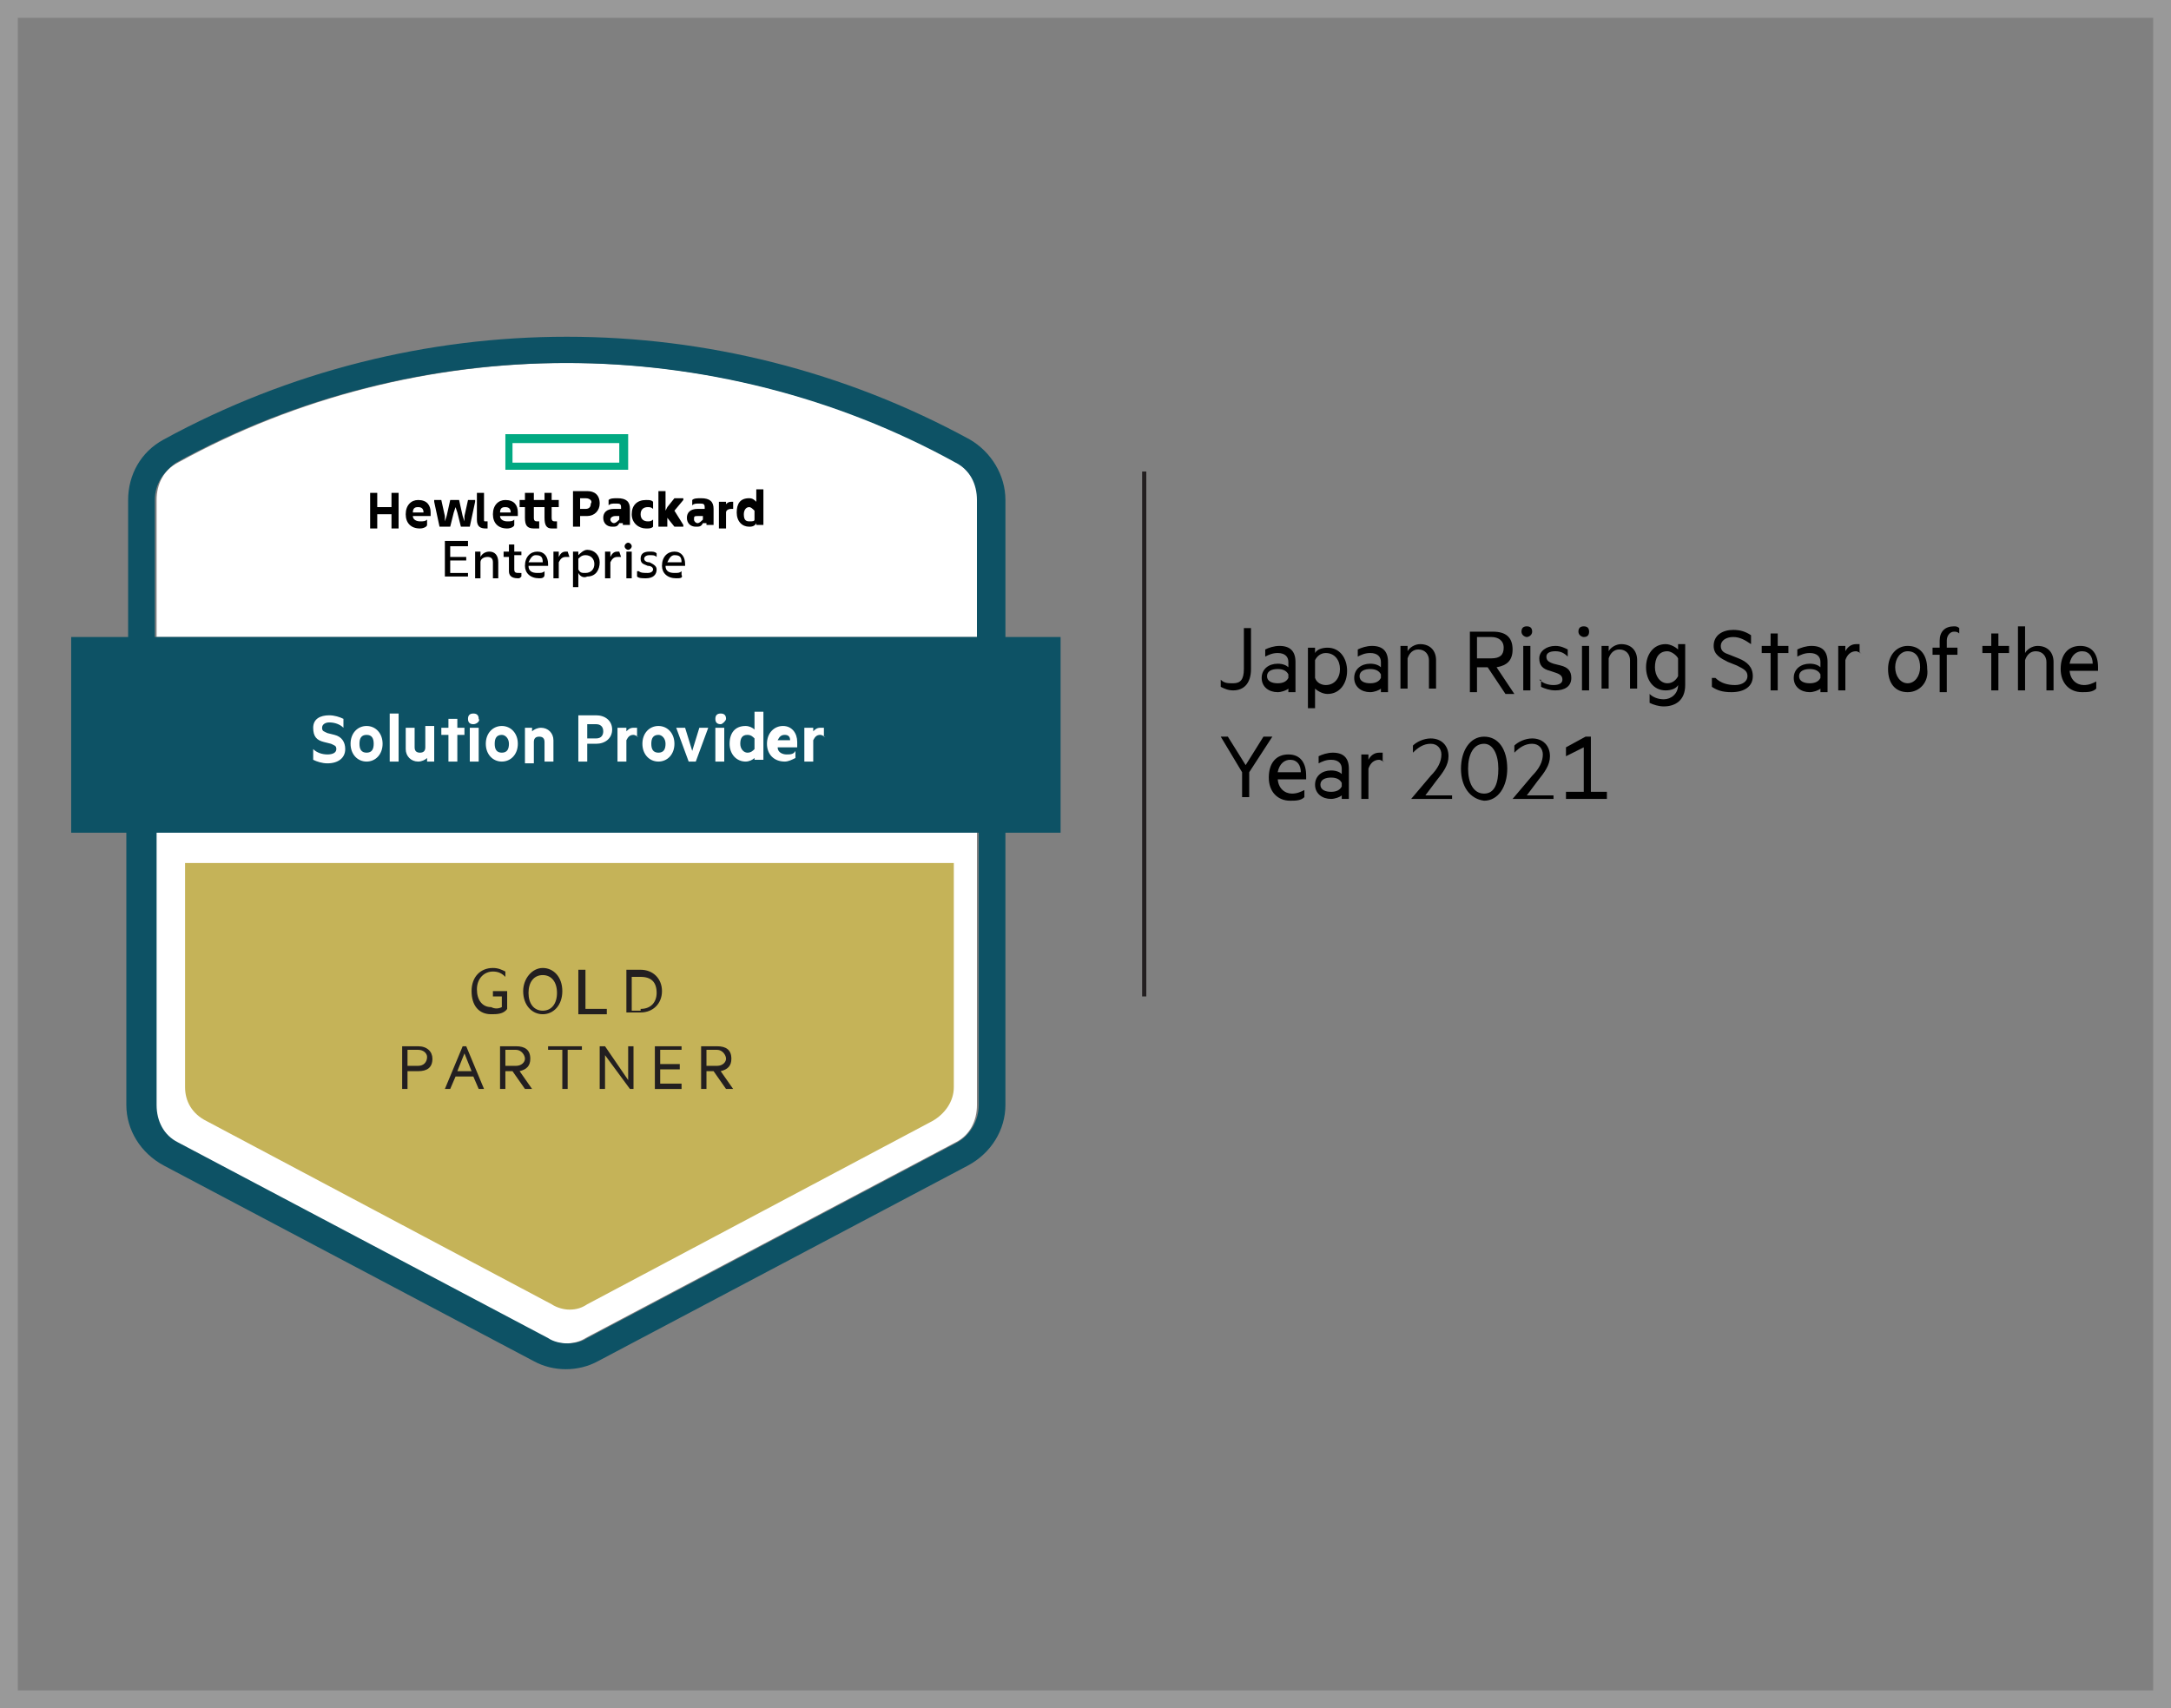 <svg version="1.1" id="Solution_Provider" xmlns="http://www.w3.org/2000/svg" x="0" y="0" width="122" height="96" xml:space="preserve"><rect width="100%" height="100%" fill="#808080" stroke="none"/><style>.st0{fill:#fff}.st3{fill:#231f20}</style><g id="Medallions_2_"><g id="Gold_copy_4"><path class="st0" d="M55 28.1c0-.9-.5-1.6-1.2-2.1-6.7-3.7-14.3-5.6-21.9-5.6-7.6 0-15.2 1.9-21.9 5.6-.8.4-1.2 1.2-1.2 2.1v7.7H55v-7.7zM8.7 62.1c0 .9.5 1.7 1.2 2.1l20.8 11c.3.2.7.3 1.1.3.4 0 .8-.1 1.1-.3l20.8-11c.8-.4 1.2-1.2 1.2-2.1V46.8H8.7v15.3z"/><path d="M59.6 35.8h-3.1v-7.7c0-1.4-.8-2.7-2-3.4-14.1-7.7-31.2-7.7-45.3 0-1.3.7-2 2-2 3.4v7.7H4v11h3.1v15.3c0 1.4.8 2.7 2.1 3.4l20.8 11c1.1.6 2.5.6 3.6 0l20.8-11c1.3-.7 2.1-2 2.1-3.4V46.8h3.1v-11zM8.7 28.1c0-.9.5-1.6 1.2-2.1 6.7-3.7 14.3-5.6 21.9-5.6 7.6 0 15.2 1.9 21.9 5.6.8.4 1.2 1.2 1.2 2.1v7.7H8.7v-7.7zm46.3 34c0 .9-.5 1.7-1.2 2.1L33 75.2c-.3.2-.7.3-1.1.3-.4 0-.8-.1-1.1-.3L10 64.2c-.8-.4-1.2-1.2-1.2-2.1V46.8H55v15.3z" fill="#0d5265"/><path d="M10.4 61.1c0 .8.4 1.5 1.2 1.9L31 73.3c.3.2.7.3 1 .3.4 0 .7-.1 1-.3L52.4 63c.7-.4 1.2-1.1 1.2-1.9V48.5H10.4v12.6z" fill="#c5b358"/><g id="Gold_copy_4_1_"><path class="st3" d="M28.2 56.6V56h-.5v-.3h.8v1c-.2.3-.6.3-.9.3-.7 0-1.1-.5-1.1-1.3s.5-1.3 1.2-1.3c.3 0 .5.1.7.2v.3c-.2-.2-.4-.3-.7-.3-.5 0-.9.4-.9 1s.3 1 .8 1c.2.1.4.1.6 0zM30.5 57c-.6 0-1.1-.5-1.1-1.3 0-.7.5-1.3 1.1-1.3.6 0 1.1.5 1.1 1.3s-.5 1.3-1.1 1.3zm0-2.2c-.5 0-.8.4-.8 1s.3 1 .8 1 .8-.4.8-1-.3-1-.8-1zM32.6 54.5h.3v2.2h1.2v.3h-1.6v-2.5zM35.2 54.5h.8c.7 0 1.2.5 1.2 1.2s-.5 1.2-1.2 1.2h-.8v-2.4zm.8 2.2c.6 0 .9-.4.9-.9 0-.6-.3-.9-.9-.9h-.5v1.9h.5zM22.9 60.2v1h-.3v-2.4h.9c.5 0 .8.3.8.7 0 .5-.3.7-.8.7h-.6zm.6-1.2h-.6v.9h.6c.3 0 .5-.2.5-.5 0-.2-.2-.4-.5-.4zM26.2 58.8l1 2.4h-.3l-.3-.7h-1l-.3.7H25l1-2.4h.2zm-.5 1.4h.8l-.4-1-.4 1zM28.4 60.2v1h-.3v-2.4h.9c.5 0 .8.2.8.7 0 .4-.2.6-.6.7l.7 1h-.4l-.7-1h-.4zm0-.3h.6c.3 0 .5-.2.5-.4s-.2-.5-.5-.5h-.6v.9zM30.7 58.8h2v.2h-.8v2.2h-.3V59h-.8v-.2zM35.6 61.2h-.2L34 59.3v1.9h-.3v-2.4h.3l1.3 1.9v-1.9h.3v2.4zM38.3 58.8v.2h-1.2v.8h1.1v.3h-1.1v.8h1.2v.3h-1.5v-2.4h1.5zM39.7 60.2v1h-.3v-2.4h.9c.5 0 .8.2.8.7 0 .4-.2.6-.6.7l.7 1h-.4l-.7-1h-.4zm0-.3h.6c.3 0 .5-.2.5-.4s-.2-.5-.5-.5h-.6v.9z"/></g></g><g id="Partner_Type_copy_2"><path class="st0" d="M17.6 42.1c.2.2.5.3.8.3.3 0 .5-.1.5-.3 0-.2-.1-.2-.3-.3l-.4-.1c-.4-.1-.6-.3-.6-.8s.4-.7.9-.7c.3 0 .6.1.8.2v.5c-.2-.2-.5-.3-.8-.3-.2 0-.4.1-.4.3 0 .2.1.2.3.3l.4.1c.4.1.6.4.6.8 0 .5-.4.8-1 .8-.3 0-.6-.1-.8-.2v-.6zM20.6 42.8c-.5 0-.9-.4-.9-1s.4-1 .9-1 .9.4.9 1-.4 1-.9 1zm0-1.5c-.3 0-.4.2-.4.5s.1.5.4.5c.3 0 .4-.2.4-.5s-.1-.5-.4-.5zM22.4 42.8h-.5v-2.7h.5v2.7zM24.5 42.8H24v-.2c-.1.1-.3.2-.5.2-.4 0-.7-.3-.7-.7v-1.2h.5V42c0 .2.1.3.3.3.2 0 .3-.1.3-.3v-1.2h.5v2zM25.7 42.8h-.5v-1.5h-.4v-.4h.4v-.5h.5v.5h.4v.4h-.4v1.5zM26.6 40.7c-.2 0-.3-.1-.3-.3 0-.2.1-.3.3-.3.2 0 .3.1.3.3.1.1-.1.3-.3.3zm.3 2.1h-.5v-1.9h.5v1.9zM28.2 42.8c-.5 0-.9-.4-.9-1s.4-1 .9-1 .9.4.9 1-.4 1-.9 1zm0-1.5c-.3 0-.4.2-.4.5s.1.5.4.5c.3 0 .4-.2.4-.5s-.2-.5-.4-.5zM29.4 40.9h.5v.2c.1-.1.3-.2.5-.2.4 0 .7.3.7.7v1.2h-.5v-1.1c0-.2-.1-.3-.3-.3-.2 0-.3.1-.3.3v1.2h-.5v-2zM33 41.9v.9h-.5v-2.6h1c.5 0 .9.3.9.8s-.4.8-.9.8H33zm.5-1.2H33v.8h.5c.3 0 .4-.2.4-.4 0-.3-.2-.4-.4-.4zM35.9 41.4c-.1 0-.2-.1-.3-.1-.2 0-.3.1-.4.3v1.2h-.5v-1.9h.5v.2c.1-.1.2-.2.4-.2h.2v.5zM37 42.8c-.5 0-.9-.4-.9-1s.4-1 .9-1 .9.4.9 1-.4 1-.9 1zm0-1.5c-.3 0-.4.2-.4.5s.1.5.4.5c.3 0 .4-.2.4-.5s-.2-.5-.4-.5zM38.7 42.8l-.7-1.9h.5l.4 1.3.4-1.3h.5l-.7 1.9h-.4zM40.5 40.7c-.2 0-.3-.1-.3-.3 0-.2.1-.3.3-.3.2 0 .3.1.3.3 0 .1-.2.3-.3.3zm.2 2.1h-.5v-1.9h.5v1.9zM42.4 42.6c-.1.1-.3.2-.5.2-.5 0-.9-.4-.9-1s.3-1 .9-1c.2 0 .4.1.5.2v-1h.5v2.7h-.5v-.1zm0-1.1c-.1-.1-.2-.2-.4-.2-.3 0-.4.2-.4.5s.2.5.4.5.3-.1.4-.2v-.6zM43.7 42c0 .3.3.4.5.4s.4 0 .5-.2v.4c-.2.1-.4.2-.6.2-.6 0-1-.4-1-1s.4-1 .9-1 .8.4.8.9v.3h-1.1zm0-.4h.7c0-.2-.1-.3-.3-.3-.2 0-.3.1-.4.3zM46.4 41.4c-.1 0-.2-.1-.3-.1-.2 0-.3.1-.4.3v1.2h-.5v-1.9h.5v.2c.1-.1.2-.2.4-.2h.2v.5z"/></g><path id="element_3_" d="M28.4 24.4v2h6.9v-2h-6.9zm6.4 1.6h-6v-1.1h6V26z" fill="#01a982"/><path d="M26.3 30.5v.2h-1v.6h.9v.2h-.9v.7h1v.2H25v-2h1.3zm.7 2h-.3V31h.3v.3c.1-.2.3-.3.5-.3.3 0 .5.2.5.6v.9h-.3v-.9c0-.2-.1-.3-.3-.3-.2 0-.4.1-.4.3v.9zm2.1 0c-.4 0-.5-.2-.5-.4v-.8h-.3V31h.3v-.4h.3v.4h.4v.2h-.4v.8c0 .2.1.2.3.2h.1v.2c-.1.1-.1.1-.2.1zm1.2 0c-.5 0-.8-.3-.8-.7 0-.5.3-.8.7-.8.4 0 .6.3.6.7v.1h-1.1c0 .3.2.4.5.4.2 0 .3 0 .4-.1v.2c0 .2-.2.2-.3.2zm-.6-.9h.8c0-.3-.1-.4-.4-.4-.2 0-.3.2-.4.4zm2.3-.3h-.2c-.2 0-.3.1-.4.3v.9h-.3V31h.3v.3c.1-.2.2-.3.4-.3h.1l.1.3zm.5.9v.8h-.3v-2h.3v.2c.1-.1.3-.3.5-.3.4 0 .7.3.7.7 0 .4-.2.8-.7.8-.2.1-.4 0-.5-.2zm.9-.5c0-.3-.2-.5-.5-.5-.2 0-.3.1-.4.2v.6c.1.2.2.2.4.2.3 0 .5-.2.5-.5zm1.5-.4h-.2c-.2 0-.3.1-.4.3v.9H34V31h.3v.3c.1-.2.2-.3.4-.3h.1l.1.3zm.4-.4c-.1 0-.2-.1-.2-.2s.1-.2.2-.2.2.1.2.2-.1.2-.2.2zm.2 1.6h-.3V31h.3v1.5zm.4-.4c.1.1.3.1.5.1s.3-.1.3-.2-.1-.2-.3-.2c-.2-.1-.4-.1-.4-.4 0-.3.2-.4.5-.4.2 0 .3 0 .4.1v.2c-.1-.1-.2-.1-.4-.1s-.3.1-.3.2.1.2.3.2c.2.1.4.2.4.4 0 .3-.2.5-.6.5-.2 0-.4 0-.5-.1v-.3zm2.1.4c-.5 0-.8-.3-.8-.7 0-.5.3-.8.7-.8.4 0 .6.3.6.7v.1h-1.1c0 .3.2.4.5.4.2 0 .3 0 .4-.1v.2c.1.2-.1.2-.3.2zm-.5-.9h.8c0-.3-.1-.4-.4-.4-.2 0-.3.2-.4.4zm-15.1-3.9v2H22v-.8h-.8v.8h-.4v-2h.4v.8h.8v-.8h.4zm1.2 2c-.5 0-.8-.3-.8-.8s.3-.8.7-.8c.5 0 .7.3.7.7v.2h-1c0 .2.2.3.4.3s.3 0 .4-.1v.3c0 .1-.2.2-.4.2zm-.4-.9h.6c0-.2-.1-.3-.3-.3-.1 0-.3 0-.3.3zm1.5.8l-.3-1.4v-.1h.4l.2.9v.3l.1-.3.2-.9h.5l.2.9.1.3V29l.2-.9h.4v.1l-.3 1.4h-.5l-.2-.8-.1-.3-.1.3-.2.8h-.6zm2.6.1c-.3 0-.5-.1-.5-.5v-1.5h.4v1.5c0 .1 0 .1.1.1h.1v.4h-.1zm1.2 0c-.5 0-.8-.3-.8-.8s.3-.8.7-.8c.5 0 .7.3.7.7v.2h-1c0 .2.2.3.4.3s.3 0 .4-.1v.3c0 .1-.2.2-.4.2zm-.4-.9h.6c0-.2-.1-.3-.3-.3-.1 0-.3 0-.3.3zm2.5.3v-.6H30v.6c0 .2.1.2.2.2h.1v.4H30c-.4 0-.5-.2-.5-.6v-.6h-.3v-.4h.3v-.4h.5v.4h.6v-.4h.4v.4h.4v.4H31v.6c0 .2.1.2.2.2h.1v.4H31c-.3 0-.4-.2-.4-.6zm2-.1v.6h-.4v-2h.8c.4 0 .7.2.7.7 0 .4-.3.7-.7.7h-.4zm.3-1h-.3v.6h.3c.2 0 .3-.1.3-.3.1-.1 0-.3-.3-.3zm1.9 1.4c-.1.2-.2.2-.4.2-.3 0-.5-.2-.5-.5s.2-.5.6-.5h.4v-.1c0-.2-.1-.2-.3-.2-.2 0-.3 0-.4.1v-.3c.1-.1.3-.1.5-.1.5 0 .7.2.7.6v.9H35v-.1zm0-.2V29h-.2c-.2 0-.3.1-.3.2s.1.2.2.2.2-.1.3-.2zm.7-.3c0-.5.3-.8.8-.8.2 0 .3 0 .4.1v.4c-.1-.1-.2-.1-.3-.1-.2 0-.4.1-.4.4 0 .3.2.4.4.4.1 0 .2 0 .3-.1v.4c-.1.1-.2.1-.4.1-.4 0-.8-.3-.8-.8zm2 0v.7H37v-2h.4v1.1l.1-.2.4-.5h.5v.1l-.5.6.5.8v.1h-.5l-.4-.5v-.2zm2 .5c-.1.2-.2.2-.4.2-.3 0-.5-.2-.5-.5s.2-.5.6-.5h.4v-.1c0-.2-.1-.2-.3-.2-.2 0-.3 0-.4.1v-.3c.1-.1.3-.1.5-.1.5 0 .7.2.7.6v.9h-.4v-.1zm0-.2V29h-.2c-.3 0-.3 0-.3.2 0 .1.1.2.2.2s.2-.1.3-.2zm1.2-.7c.1-.2.2-.3.4-.3h.1v.4h-.1c-.2 0-.3.1-.3.2v.9h-.4v-1.5h.4v.3zm1.8.9c-.1.2-.3.2-.4.2-.4 0-.7-.3-.7-.8s.2-.8.7-.8c.2 0 .3.1.4.2v-.7h.4v2h-.4v-.1zm-.1-.2v-.5c-.1-.1-.2-.2-.3-.2-.2 0-.3.2-.3.4 0 .3.1.4.3.4.2 0 .3 0 .3-.1z"/></g><path d="M68.6 38.2c.2.2.4.2.7.2.4 0 .6-.2.6-.8v-2.3h.4v2.3c0 .8-.4 1.2-1 1.2-.3 0-.5-.1-.7-.2v-.4zM72.4 37.2c0-.3-.2-.5-.6-.5-.3 0-.5.1-.7.2v-.4c.2-.1.5-.2.8-.2.6 0 .9.3.9.9v1.7h-.4v-.2c-.1.1-.4.2-.6.2-.5 0-.9-.3-.9-.8s.4-.8.9-.8c.3 0 .5.1.6.2v-.3zm0 .7c-.1-.2-.3-.3-.6-.3s-.6.1-.6.4c0 .3.3.4.6.4s.5-.1.6-.3v-.2zM73.9 39.8h-.4v-3.4h.4v.3c.1-.2.4-.3.7-.3.7 0 1.1.6 1.1 1.3 0 .7-.4 1.3-1.1 1.3-.3 0-.6-.2-.7-.3v1.1zm0-1.7c.1.3.4.4.6.4.5 0 .8-.4.8-.9s-.3-.9-.8-.9c-.3 0-.5.2-.6.4v1zM77.6 37.2c0-.3-.2-.5-.6-.5-.3 0-.5.1-.7.2v-.4c.2-.1.5-.2.8-.2.6 0 .9.3.9.9v1.7h-.4v-.2c-.1.1-.4.2-.6.2-.5 0-.9-.3-.9-.8s.4-.8.9-.8c.3 0 .5.1.6.2v-.3zm0 .7c-.1-.2-.3-.3-.6-.3s-.6.1-.6.4c0 .3.3.4.6.4s.5-.1.6-.3v-.2zM78.7 36.3h.4v.3c.1-.2.4-.4.7-.4.6 0 .9.4.9.9v1.6h-.4v-1.6c0-.3-.2-.6-.6-.6-.3 0-.5.2-.6.5v1.7h-.4v-2.4zM83 37.4v1.5h-.4v-3.4h1.3c.7 0 1.1.3 1.1 1 0 .6-.3.9-.9 1l1 1.5h-.5l-1-1.5H83zm0-.4h.8c.5 0 .7-.2.7-.6 0-.4-.3-.6-.7-.6H83V37zM85.8 35.8c-.1 0-.3-.1-.3-.3 0-.2.1-.3.3-.3.2 0 .3.1.3.3 0 .2-.2.3-.3.3zm.2 3h-.4v-2.5h.4v2.5zM86.5 38.2c.2.2.5.3.8.3.3 0 .5-.1.5-.3 0-.2-.1-.3-.4-.4l-.3-.1c-.4-.1-.6-.3-.6-.7 0-.4.4-.7.9-.7.3 0 .5.1.7.2v.4c-.2-.2-.4-.3-.7-.3-.3 0-.5.1-.5.3 0 .2.1.3.4.4l.4.1c.4.1.6.3.6.7 0 .5-.4.7-.9.7-.3 0-.6-.1-.8-.2v-.4zM89 35.8c-.1 0-.3-.1-.3-.3 0-.2.1-.3.3-.3.2 0 .3.1.3.3 0 .2-.1.3-.3.3zm.3 3h-.4v-2.5h.4v2.5zM90 36.3h.4v.3c.1-.2.4-.4.7-.4.6 0 .9.4.9.9v1.6h-.4v-1.6c0-.3-.2-.6-.6-.6-.3 0-.5.2-.6.5v1.7H90v-2.4zM94.3 38.5c-.1.2-.4.3-.7.3-.7 0-1.1-.6-1.1-1.3 0-.7.4-1.3 1.1-1.3.3 0 .6.2.7.3v-.3h.4v2.3c0 .9-.6 1.2-1.2 1.2-.3 0-.6-.1-.8-.2V39c.2.2.5.3.8.3.4 0 .8-.3.8-.8zm0-1.5c-.1-.2-.4-.4-.6-.4-.5 0-.7.4-.7.9s.3.9.7.9c.3 0 .5-.2.6-.4v-1zM96.4 38.1c.3.3.7.4 1.1.4.4 0 .7-.2.7-.5s-.2-.4-.6-.6l-.5-.2c-.4-.2-.8-.4-.8-.9 0-.6.5-.9 1.1-.9.4 0 .7.1 1 .3v.5c-.3-.2-.6-.4-1-.4s-.7.2-.7.5.2.4.5.5l.5.2c.5.2.8.5.8 1 0 .6-.5.9-1.2.9-.5 0-.8-.1-1.1-.3v-.5zM99.9 38.8h-.4v-2.1H99v-.4h.5v-.7h.4v.7h.6v.4h-.6v2.1zM102.3 37.2c0-.3-.2-.5-.6-.5-.3 0-.5.1-.7.2v-.4c.2-.1.5-.2.8-.2.6 0 .9.3.9.9v1.7h-.4v-.2c-.1.1-.4.2-.6.2-.5 0-.9-.3-.9-.8s.4-.8.9-.8c.3 0 .5.1.6.2v-.3zm0 .7c-.1-.2-.3-.3-.6-.3s-.6.1-.6.4c0 .3.3.4.6.4s.5-.1.6-.3v-.2zM104.6 36.7c-.1 0-.2-.1-.3-.1-.3 0-.5.2-.6.5v1.7h-.4v-2.5h.4v.3c.1-.2.3-.4.6-.4h.2v.5zM107.2 38.9c-.7 0-1.1-.5-1.1-1.3s.5-1.3 1.1-1.3c.7 0 1.1.5 1.1 1.3.1.7-.4 1.3-1.1 1.3zm0-2.3c-.4 0-.7.4-.7.9s.3.9.7.9.7-.4.7-.9-.2-.9-.7-.9zM110.1 35.6c-.1-.1-.2-.1-.3-.1-.2 0-.4.2-.4.5v.4h.6v.4h-.6v2.1h-.4v-2.1h-.4v-.4h.4V36c0-.5.3-.8.8-.8.1 0 .2 0 .3.1v.3zM112.3 38.8h-.4v-2.1h-.5v-.4h.5v-.7h.4v.7h.6v.4h-.6v2.1zM113.4 35.2h.4v1.5c.1-.2.4-.4.7-.4.6 0 .9.4.9.9v1.6h-.4v-1.6c0-.3-.2-.6-.6-.6-.3 0-.5.2-.6.5v1.7h-.4v-3.6zM116.3 37.6c0 .6.4.9.8.9.3 0 .5-.1.7-.2v.4c-.2.2-.5.2-.8.2-.7 0-1.2-.5-1.2-1.3s.4-1.3 1.1-1.3c.7 0 1 .5 1 1.2v.2h-1.6zm0-.3h1.3c0-.4-.2-.7-.6-.7-.3 0-.6.2-.7.7zM71 41.4h.5l-1.3 2v1.4h-.4v-1.4l-1.2-2h.4l1 1.6 1-1.6zM71.8 43.7c0 .6.4.9.8.9.3 0 .5-.1.7-.2v.4c-.2.2-.5.2-.8.2-.7 0-1.2-.5-1.2-1.3s.4-1.3 1.1-1.3c.7 0 1 .5 1 1.2v.2h-1.6zm0-.3h1.3c0-.4-.2-.7-.6-.7-.3 0-.6.2-.7.7zM75.4 43.2c0-.3-.2-.5-.6-.5-.3 0-.5.1-.7.2v-.4c.2-.1.5-.2.8-.2.6 0 .9.3.9.9v1.7h-.4v-.2c-.1.1-.4.2-.6.2-.5 0-.9-.3-.9-.8s.4-.8.9-.8c.3 0 .5.1.6.2v-.3zm0 .8c-.1-.2-.3-.3-.6-.3s-.6.1-.6.4c0 .3.3.4.6.4s.5-.1.6-.3V44zM77.8 42.8c-.1 0-.2-.1-.3-.1-.3 0-.5.2-.6.5v1.7h-.4v-2.5h.4v.3c.1-.2.3-.4.6-.4h.2v.5zM81.6 44.5v.4h-2.3l1.1-1.3c.4-.4.6-.8.6-1.2 0-.3-.2-.6-.6-.6-.4 0-.7.2-1 .5v-.4c.2-.2.6-.4 1-.4.6 0 1 .4 1 1 0 .5-.3.9-.7 1.4l-.6.8h1.5zM82.1 43.2c0-1 .5-1.8 1.3-1.8s1.3.7 1.3 1.8c0 1-.5 1.8-1.3 1.8-.8-.1-1.3-.8-1.3-1.8zm.4 0c0 .8.3 1.4.9 1.4.6 0 .8-.6.8-1.4 0-.8-.3-1.4-.8-1.4-.6 0-.9.6-.9 1.4zM87.3 44.5v.4H85l1.1-1.3c.4-.4.6-.8.6-1.2 0-.3-.2-.6-.6-.6-.4 0-.7.2-1 .5v-.4c.2-.2.6-.4 1-.4.6 0 1 .4 1 1 0 .5-.3.9-.7 1.4l-.6.8h1.5zM88 44.5h1V42l-1 .5V42l1.1-.6h.3v3.1h.9v.4H88v-.4z"/><g id="Dividing_line"><path id="XMLID_201_" fill="none" stroke="#231f20" stroke-width=".234" stroke-miterlimit="10" d="M64.3 26.5V56"/></g><g><path d="M121 1v94H1V1h120m1-1H0v96h122V0z" fill="#999"/></g></svg>